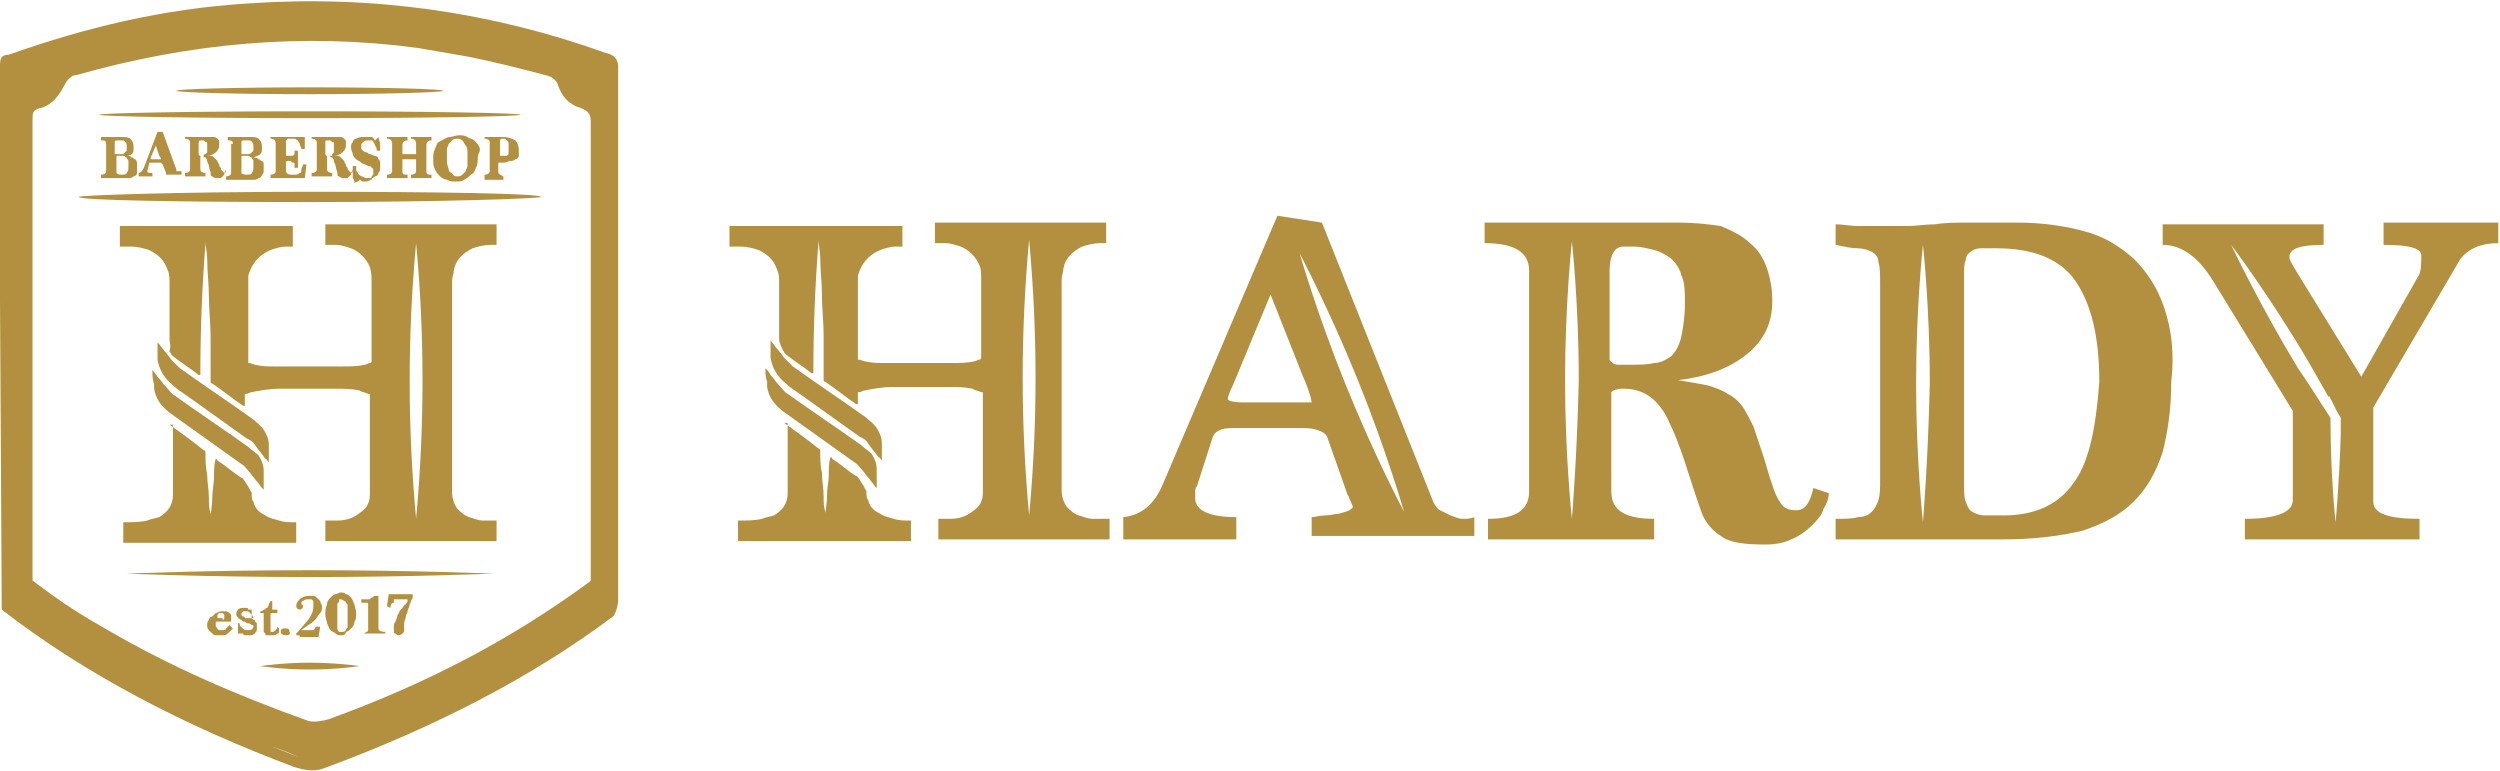 <svg xmlns="http://www.w3.org/2000/svg" width="146" height="45" viewBox="0 0 146 45"><path fill="#B3903F" d="M105.9 28.5c-.2.9-.5 1.3-1 1.3-.4 0-.7-.1-.9-.4s-.4-.7-.5-1.1c-.2-.5-.3-1-.5-1.6l-.6-1.8c-.2-.4-.4-.8-.6-1.1s-.5-.6-.9-.8c-.3-.2-.8-.4-1.2-.5-.5-.1-1.1-.2-1.7-.3 1.7-.2 3-.7 4-1.5s1.5-1.8 1.5-3.1c0-.7-.1-1.3-.3-1.9s-.5-1.1-1-1.5c-.4-.4-1-.7-1.7-1-.7-.1-1.5-.2-2.5-.2H86.7v1.2c1.7 0 2.6.5 2.6 1.6v12.9c0 1.1-.8 1.6-2.4 1.6v1.2h9.7v-1.2c-1.7 0-2.5-.5-2.5-1.6v-5.8c.1-.1.3-.2.7-.2.7 0 1.2.2 1.6.5s.8.8 1.1 1.5c.3.6.6 1.4.9 2.3s.6 1.9 1 3c.2.5.6 1 1.1 1.3.5.4 1.4.5 2.6.5q.9 0 1.5-.3c.5-.2.9-.5 1.2-.8s.6-.6.7-1q.3-.45.3-.9zm-14.1 1.8s-.4-3.6-.4-8.1.4-8.1.4-8.1.4 3.6.4 8.1c-.1 4.5-.4 8.1-.4 8.1m5.8-9.5c-.3.2-.6.4-1 .4-.4.1-.9.1-1.4.1h-.7c-.2 0-.4-.1-.5-.3v-5.2c0-.9.3-1.4.8-1.4h.6c.4 0 .8.1 1.2.2s.7.3 1 .5c.3.3.5.6.6 1 .2.4.2 1 .2 1.6 0 .8-.1 1.4-.2 1.9s-.3.9-.6 1.2m41.6-7.7v1.2c1.5 0 2.2.2 2.2.6 0 .5 0 .8-.1 1.1l-3.4 6-3.7-6c-.3-.5-.5-.8-.5-1 0-.5.7-.7 2-.7v-1.2h-9.4v1.2c1.1 0 2.1.7 3 2.2l4.6 7.5v5.2c0 .7-.9 1.1-2.8 1.1v1.2h10.2v-1.2c-1.8 0-2.7-.3-2.7-1v-5.5l5.1-8.7c.5-.6 1.2-.9 2.2-.9V13h-6.7zm-2.5 12.3c-.1 3-.3 5.1-.3 5.1s-.3-2.6-.3-6.1c-.6-.9-1.2-1.9-1.9-2.9-2.3-3.8-3.9-7.2-3.9-7.2s2.2 2.9 4.5 6.8l1.2 2.1c0-.3.3.6.7 1.2zM126.4 18c-.4-1.2-1-2.1-1.8-2.9-.8-.7-1.7-1.3-2.9-1.6-1.1-.3-2.4-.5-3.9-.5H115c-.7 0-1.4 0-2 .1-.6 0-1.1.1-1.6.1h-2.9c-.4 0-.9-.1-1.3-.1v1.2c.5.1.9.2 1.3.2.3 0 .6.1.8.2s.4.3.4.6c.1.3.1.7.1 1.4V28c0 .5 0 .9-.1 1.2s-.2.5-.4.7-.5.3-.8.3c-.3.1-.8.1-1.3.1v1.2h9.8c1.8 0 3.3-.2 4.6-.5 1.2-.4 2.2-.9 3-1.7s1.3-1.7 1.7-2.9c.3-1.2.5-2.5.5-4.1.2-1.7 0-3.1-.4-4.3m-14.1 12.5s-.4-3.6-.4-8.1.4-8.1.4-8.1.4 3.6.4 8.1c-.1 4.5-.4 8.1-.4 8.1m8.8-2.3c-.9 1.3-2.3 1.9-4.1 1.9h-1.1c-.3 0-.5-.1-.7-.2s-.3-.3-.4-.6c-.1-.2-.1-.6-.1-1V16c0-.3 0-.6.1-.8 0-.2.1-.4.3-.5.1-.1.3-.2.6-.2h.9c2.1 0 3.7.6 4.6 1.9s1.4 3.2 1.4 5.9c-.2 2.7-.6 4.7-1.5 5.9m-35.7 2.1c-.2 0-.4-.1-.7-.2l-.6-.3c-.2-.1-.3-.3-.4-.5L77.2 13l-2.6-.4-6.7 15.7c-.5 1.2-1.3 1.8-2.3 1.9v1.3h6.6v-1.3c-1.6 0-2.4-.4-2.4-1.1v-.4c0-.1 0-.2.1-.3l.9-2.8c.1-.4.5-.6 1.1-.6H76c.3 0 .6 0 .9.1s.5.2.6.4l1.2 3.4c.1.1.1.3.2.4 0 .1.1.2.1.3s-.1.1-.2.2c-.2.1-.3.1-.6.2-.2 0-.5.1-.8.1s-.6.1-.8.1v1.1h9.5v-1.1c-.2.1-.5.1-.7.1m-9.3-6.8h-3.5c-.6 0-.9-.1-.9-.2s.1-.4.3-.8l2.2-5.3 1.9 4.8c.4.9.5 1.4.5 1.5zm2.5-1c-1.7-4.2-2.7-7.7-2.7-7.7s1.7 3.2 3.4 7.4 2.7 7.7 2.7 7.7-1.7-3.2-3.4-7.4m-13.8 7.8v1.2h-10v-1.2h.7c.4 0 .8-.1 1.1-.3s.6-.4.7-.7c.1-.2.1-.4.1-.7V23c0-.1 0-.1-.1-.1-.2-.1-.4-.1-.5-.2-.5-.1-.9-.1-1.4-.1h-3.3c-.5 0-1.1.1-1.6.2-.1 0-.2.1-.3.1h-.1v.7H50c-.6-.4-1.2-.9-1.8-1.3-.1 0-.1-.1-.1-.1v-2.6c0-.8-.1-1.6-.1-2.4 0-.7-.1-1.4-.1-2.2 0-.3-.1-.7-.1-1v.1c-.2 2.6-.3 5.1-.3 7.7h-.1c-.5-.4-1-.7-1.5-1.1l-.1-.1c0-.1-.1-.1-.1-.2-.1-.2-.2-.4-.2-.6v-3.2c0-.3 0-.6-.1-.8-.2-.6-.5-.9-1.1-1.2-.3-.1-.7-.2-1-.2h-.7v-1.2h10.1v1.2h-.4c-.3 0-.6.1-.9.2-.7.3-1.1.8-1.3 1.5v5-.1c.2 0 .3.1.4.1.4.1.8.1 1.1.1h4c.4 0 .9 0 1.3-.1.1 0 .2-.1.3-.1 0 0 .1 0 .1-.1v-4.6c0-.3 0-.6-.1-.8-.2-.5-.6-.9-1.1-1.1-.3-.1-.6-.2-.9-.2h-.6V13h10v1.2h-.4c-.3 0-.7.1-1 .2-.6.3-1 .7-1.1 1.3 0 .2-.1.4-.1.6v12.3c0 .4.1.7.3 1 .2.2.4.4.7.5s.6.2.8.2zM60.1 14c-.5 5.4-.5 10.7 0 16.1.5-5.3.5-10.7 0-16.1M45.8 24.7c.7.5 1.4 1 2 1.5.1 0 .1.1.1.1 0 .4 0 .9.1 1.3 0 .5.1.9.1 1.4 0 .3 0 .6.1.9v.1c0-.1.1-.6.1-1.1 0-.4.1-.8.1-1.1 0-.4 0-.8.1-1.1 0 0 .1 0 .1.1.5.3.9.7 1.4 1 .1 0 .1.1.2.2.1.2.2.3.3.5 0 .1.1.1.1.2 0 .2 0 .4.1.5.1.4.3.6.7.8.3.2.5.2.8.3s.6.1.9.1h.1v1.2H43.1v-1.2h.1c.4 0 .9 0 1.3-.1.2-.1.4-.1.7-.2.5-.3.8-.7.8-1.3v-4.1z"/><path fill="#B3903F" d="M51.5 26.9c-.1-.1-.1-.2-.2-.2-.2-.3-.4-.5-.6-.8-.1-.2-.3-.3-.5-.4L46.7 23c-.3-.2-.6-.4-.8-.6q-.75-.6-.9-1.5v-1l.1.1c.2.3.5.6.7.9l.5.5c1.4 1 2.9 2 4.3 3 .2.2.4.3.6.6q.3.45.3.9zm-6.8-5.4c.1.1.2.2.3.4.2.2.3.4.5.6s.3.4.5.5c1.4 1 2.9 2 4.3 3 .2.2.4.3.6.5q.3.45.3.9v1.1l-.1-.1c-.2-.3-.5-.6-.7-.9-.2-.2-.3-.4-.5-.5l-4.2-3c-.5-.4-.8-.8-.9-1.4v-.3c-.1-.3-.1-.5-.1-.8m-26.6-16c-4.3 0-7.8-.1-7.8-.2s3.5-.2 7.8-.2 7.8.1 7.8.2-3.5.2-7.8.2m0 1.4c-6.8 0-12.3-.1-12.3-.2s5.5-.2 12.3-.2 12.3.1 12.3.2-5.5.2-12.3.2m0 4.9c-7.5 0-13.5-.1-13.5-.3 0-.1 6-.3 13.5-.3s13.5.1 13.5.3c0 .1-6.1.3-13.5.3m0 27.3c-1.6 0-2.9-.2-2.9-.2s1.3-.2 2.9-.2 2.9.2 2.9.2-1.3.2-2.9.2m0-5.4c-5.9 0-10.7-.2-10.7-.2s4.8-.2 10.7-.2 10.7.2 10.7.2-4.8.2-10.7.2M6.2 8.4c0-.2-.1-.2-.3-.2V8H7c.3 0 .5 0 .6.1s.2.2.2.5c0 .2 0 .3-.1.4 0 0-.1.1-.3.1.1 0 .2 0 .3.1.1 0 .1.1.2.1 0 0 .1.1.1.2v.6c0 .1-.1.2-.2.2-.1.1-.2.1-.3.1H5.9v-.2c.2 0 .3-.1.3-.2zm.6.6h.3c.1 0 .1 0 .2-.1l.1-.1v-.2c0-.1 0-.3-.1-.3 0-.1-.1-.1-.3-.1h-.2s-.1 0-.1.1V9zm0 1.1q0 .15 0 0c.1.1.2.1.3.1s.3 0 .3-.1c.1-.1.1-.2.1-.4v-.3c0-.1-.1-.1-.1-.2-.1 0-.1-.1-.2-.1h-.3c-.1 0-.1 0-.1.1zm2.6.3v-.2h.3v-.1l-.2-.5-.1-.1h-.6c-.1 0-.1 0-.1.1l-.1.4c0 .1.1.1.3.1v.2h-.8v-.2q.15 0 .3-.3l.8-2.1h.3l.8 2.2v.1h.3v.2H9.4zm-.3-1.9-.3.7v.1h.6s0-.1-.1-.2zm4 1.6v.1l-.1.1-.1.1h-.2c-.1 0-.2 0-.3-.1-.1 0-.1-.1-.1-.2s-.1-.3-.1-.4-.1-.2-.1-.3-.1-.2-.1-.2c-.1 0-.1-.1-.2-.1h-.1v.8c0 .1.1.2.3.2v.2h-1.2v-.2c.2 0 .3-.1.3-.2V8.3c0-.1-.1-.2-.3-.2V8h1.7c.1 0 .2.1.2.1.1.1.1.1.1.2v.2c0 .2-.1.3-.2.4s-.3.2-.5.2h.2c.1 0 .1 0 .2.1l.1.1.1.1c0 .1.1.2.1.2 0 .1 0 .1.1.2 0 .1 0 .1.1.2zc.1 0 .1-.1.1-.2zm-1.4-1h.2c0-.1.1-.1.1-.1l.1-.1v-.5c0-.1 0-.1-.1-.1l-.1-.1h-.2c-.1 0-.1.1-.1.2V9s0 .1.1.1m1.9-.7c0-.2-.1-.2-.3-.2V8h1.2c.3 0 .5 0 .6.1s.2.2.2.5c0 .2 0 .3-.1.4s-.2.1-.4.2c.1 0 .2 0 .3.1.1 0 .1.1.2.1.1.1.1.1.1.2v.3c0 .1 0 .3-.1.3 0 .1-.1.2-.2.2-.1.1-.2.1-.3.1h-1.6v-.2c.2 0 .3-.1.3-.2V8.4zm.5.6s.1 0 0 0h.4c.1 0 .1 0 .2-.1l.1-.1v-.2c0-.1 0-.3-.1-.3 0-.1-.1-.1-.3-.1h-.2s-.1 0-.1.1zm0 1.1c0 .1.1.1 0 0 .1.1.2.1.3.1s.3 0 .3-.1c.1-.1.1-.2.1-.4v-.3c0-.1-.1-.1-.1-.2-.1 0-.1-.1-.2-.1h-.3c-.1 0-.1 0-.1.1zm1.7.3v-.2c.2 0 .3-.1.3-.2V8.4q0-.3-.3-.3V8h2v.7h-.2c0-.1-.1-.2-.1-.3s-.1-.1-.1-.2c-.1 0-.1-.1-.2-.1h-.4l-.1.1V9c0 .1 0 .1.1.1h.3l.1-.1v-.2h.2v1h-.2v-.2c0-.1 0-.1-.1-.1 0 0-.1 0-.1-.1h-.2c-.1 0-.1 0-.1.1v.5c0 .1.1.2.3.2h.3c.1 0 .2-.1.2-.1.1 0 .1-.1.1-.2s.1-.2.1-.3h.2l-.1.8zm4.7-.3v.1l-.1.1-.1.1h-.2c-.1 0-.2 0-.3-.1-.1 0-.1-.1-.1-.2s-.1-.3-.1-.4-.1-.2-.1-.3-.1-.2-.1-.2c-.1 0-.1-.1-.2-.1h-.1v.8c0 .1.1.2.3.2v.2h-1.2v-.2c.2 0 .3-.1.3-.2V8.3c0-.1-.1-.2-.3-.2V8h1.7c.1 0 .2.1.2.1.1.1.1.1.1.2v.2c0 .2-.1.3-.2.4s-.3.2-.5.2h.2c.1 0 .1 0 .2.1l.1.1.1.1c0 .1.1.2.1.2 0 .1 0 .1.1.2 0 .1 0 .1.1.2zc.1 0 .1-.1.1-.2zm-1.4-1h.2c.1 0 .1 0 .1-.1l.1-.1v-.5c0-.1 0-.1-.1-.1l-.1-.1h-.2c-.1 0-.1 0-.1.1V9s0 .1.1.1"/><path fill="#B3903F" d="M22 8.8c0-.1 0-.2-.1-.3 0-.1-.1-.2-.1-.2 0-.1-.1-.1-.1-.1h-.2c-.1 0-.2 0-.3.1s-.1.1-.1.2v.2l.1.1s.1.1.2.1.1.1.2.1.2.1.3.1.2.1.2.2c.1.1.1.1.1.2v.3c0 .1 0 .2-.1.3 0 .1-.1.2-.2.2-.1.1-.2.1-.2.2-.1 0-.2.1-.3.1h-.2c-.1 0-.1-.1-.2-.1l-.1.1s-.1 0-.2.1c0-.1 0-.2-.1-.3v-.7h.2v.2c0 .1.1.2.1.2 0 .1.1.1.2.2.1 0 .2.1.3.1h.2c.1 0 .1 0 .1-.1l.1-.1V10c0-.1 0-.2-.1-.2 0-.1-.1-.1-.2-.1-.1-.1-.3-.1-.4-.2s-.2-.1-.3-.2-.2-.2-.2-.3-.1-.2-.1-.4c0-.1 0-.2.1-.3 0-.1.1-.2.2-.2.2-.1.3-.1.4-.1h.5c.1 0 .1.1.2.2l.1-.1.1-.1c0 .1.1.3.1.4v.4zm2 1.6v-.2c.2 0 .3-.1.3-.2v-.7h-.8v.7c0 .2.1.2.3.2v.2h-1.2v-.2c.2 0 .3-.1.3-.2V8.4q0-.3-.3-.3V8h1.2v.2q-.3 0-.3.3V9h.8v-.6q0-.3-.3-.3V8h1.2v.2q-.3 0-.3.3V10c0 .2.1.2.3.2v.2zm3.9-1.2c0 .2 0 .4-.1.6s-.1.3-.3.4c-.1.1-.2.2-.4.3-.1.1-.3.1-.5.1s-.3 0-.5-.1c-.1 0-.3-.1-.4-.2s-.2-.2-.3-.4-.1-.4-.1-.6 0-.4.1-.6.1-.3.2-.4c.4-.2.5-.3.7-.3.1 0 .3-.1.5-.1s.3 0 .5.1c.1.1.3.1.4.2s.2.2.3.4-.1.4-.1.6m-1.2 1.1c.1 0 .2 0 .3-.1l.2-.2c0-.1.1-.2.1-.3v-.8c0-.1 0-.3-.1-.4s-.1-.2-.2-.3-.2-.1-.3-.1-.2 0-.3.1l-.2.2c0 .1-.1.2-.1.3v.8c0 .1.1.3.1.4s.1.2.2.2c.1.2.2.2.3.2m1.6.1v-.2c.2 0 .3-.1.3-.2V8.3c0-.1-.1-.2-.3-.2V8h1.1c.3 0 .5.1.7.2.1.1.2.3.2.6v.3c0 .1-.1.2-.2.2-.1.1-.2.1-.3.1s-.2.1-.4.1h-.3v.5c0 .1 0 .1.1.2.1 0 .1.1.2.1v.2h-1.1zm.8-1.3h.5l.1-.1v-.6c0-.1 0-.1-.1-.2l-.1-.1h-.2c-.1 0-.1.1-.1.2v.8zM13.6 36.7l-.3.3c-.1.1-.2.1-.4.1h-.3c-.1 0-.2-.1-.2-.1l-.2-.2c-.1-.1-.1-.2-.1-.3s0-.2.1-.3c0-.1.1-.2.2-.2l.2-.2c.1 0 .2-.1.3-.1h.3c.1 0 .2.1.2.1.1.1.1.1.1.2v.3h-.9v.2c0 .1 0 .1.1.2 0 .1.1.1.1.1h.2c.1 0 .2 0 .2-.1l.2-.2zm-.6-.5q.15 0 0 0c.1 0 .1-.1.1-.1v-.2l-.1-.1h-.2l-.1.1v.2h.3zm1.8-.1c0-.1-.1-.2-.2-.3s-.1-.1-.2-.1h-.2l-.1.1v.1s0 .1.1.1c0 0 .1 0 .1.1h.3c.1 0 .1 0 .2.1.1 0 .1 0 .1.1l.1.1v.4c0 .1-.1.1-.1.2-.1 0-.1.1-.2.1h-.4s-.1 0-.1-.1h-.3v-.6h.1c0 .1 0 .2.1.2 0 .1.1.1.1.1l.1.1h.2c.2 0 .3-.1.3-.2s0-.1-.1-.1c0 0-.1-.1-.2-.1s-.1 0-.2-.1c-.1 0-.1 0-.2-.1-.1 0-.1-.1-.2-.1 0-.1-.1-.1-.1-.2s0-.2.1-.3.2-.1.4-.1h.1s.1 0 .1.1h.2v.5zm1.5.6v.2c0 .1-.1.1-.1.1s-.1.1-.2.1h-.4c-.1 0-.1 0-.1-.1l-.1-.1v-1.1h-.2v-.1c.1 0 .1 0 .2-.1.1 0 .1-.1.2-.1 0 0 .1-.1.1-.2s.1-.1.1-.2h.1v.5h.3v.2h-.4v1.1h.1c.1 0 .1 0 .2-.1 0 0 .1-.1.1-.2zm.4.4c-.2 0-.3-.1-.3-.2 0-.2.1-.2.3-.2s.2.1.2.2c.1.1 0 .2-.2.2m.8 0h-.2V37c.3-.3.5-.6.7-.8.2-.3.3-.5.3-.8v-.3l-.1-.1H18c-.1 0-.2 0-.3.1-.1 0-.1.1-.1.2.1 0 .1.1.1.1 0 .1-.1.2-.2.2s-.2-.1-.2-.2c0-.2.1-.3.2-.4s.3-.2.5-.2h.3c.1 0 .2.1.2.1l.2.2c0 .1.1.2.1.3 0 .2 0 .3-.1.4s-.2.3-.3.4-.2.2-.4.3c-.1.1-.3.2-.4.3h.7l.1-.1s0-.1.1-.1h.2l-.1.6h-1.1zm2.4 0c-.1 0-.2 0-.3-.1s-.2-.1-.3-.2-.1-.2-.2-.4c0-.1-.1-.3-.1-.5s0-.4.1-.6c0-.2.1-.3.2-.4s.2-.2.3-.2.2-.1.3-.1.2 0 .3.1c.1 0 .2.1.3.2s.1.2.2.4c0 .1.1.3.1.5s0 .4-.1.5c0 .2-.1.3-.2.4s-.2.2-.3.2c0 .2-.2.2-.3.2m.1-.2c.1 0 .1 0 .2-.1 0-.1.1-.1.1-.2v-1.2c0-.1 0-.1-.1-.2 0-.1-.1-.1-.1-.1s-.1-.1-.2-.1-.1 0-.1.1-.1.1-.1.2v1.4c0 .1.1.2.1.2zm1.1.2V37c.1 0 .2 0 .3-.1.1 0 .1-.1.1-.1v-1.5c0-.1 0-.1-.1-.1h-.3V35h.4c.1 0 .1 0 .2-.1.1 0 .1-.1.2-.1h.2v1.9c0 .1.1.2.4.2v.1h-1.4zm1.9-1.9c-.1 0-.2.1-.2.3l-.2-.1.1-.7h1.4v.2c0 .1-.1.1-.1.2s-.1.2-.1.3-.1.2-.1.3-.1.2-.1.3-.1.3-.1.4v.4c0 .1 0 .1-.1.2 0 0-.1.1-.2.1s-.1 0-.2-.1c-.1 0-.1-.1-.1-.2v-.2c0-.1 0-.2.1-.3 0-.1.1-.2.1-.3s.1-.2.1-.2c0-.1.1-.2.2-.3s.1-.2.2-.2c0-.1.1-.1.1-.2V35H23zm6-4.8v1.2H19v-1.2h.7c.4 0 .8-.1 1.1-.3s.6-.4.7-.7c.1-.2.1-.4.1-.7v-5.6c0-.1 0-.1-.1-.1-.2-.1-.4-.1-.5-.2-.5-.1-.9-.1-1.4-.1h-3.3c-.5 0-1.1.1-1.6.2-.1 0-.2.1-.3.1h-.1v.7h-.1c-.6-.4-1.2-.9-1.8-1.3-.1 0-.1-.1-.1-.1v-2.6c0-.8-.1-1.6-.1-2.4 0-.7-.1-1.4-.1-2.2 0-.3-.1-.7-.1-1v.1c-.2 2.6-.3 5.1-.3 7.7h-.1c-.5-.4-1-.7-1.5-1.1l-.1-.1c0-.1-.1-.1-.1-.2.1-.3 0-.5 0-.7v-3.2c0-.3 0-.6-.1-.8-.2-.6-.5-.9-1.1-1.2-.3-.1-.7-.2-1-.2H7v-1.2h10.1v1.2h-.4c-.3 0-.6.1-.9.2-.7.3-1.1.8-1.3 1.5v5.1c.2 0 .3.1.4.1.4.1.8.1 1.1.1h4c.4 0 .9 0 1.3-.1.1 0 .2-.1.3-.1 0 0 .1 0 .1-.1v-4.6c0-.3 0-.6-.1-.9-.2-.5-.6-.9-1.1-1.1-.3-.1-.6-.2-.9-.2H19v-1.2h10v1.2h-.4c-.3 0-.7.1-1 .2-.6.3-1 .7-1.1 1.3 0 .2-.1.4-.1.6v12.3c0 .4.1.7.3 1 .2.2.4.4.7.5s.6.2.8.2zm-4.7-16.2c-.5 5.4-.5 10.7 0 16.1.5-5.4.5-10.8 0-16.1M9.9 24.8q.15 0 0 0c.7.5 1.4 1 2 1.5.1 0 .1.1.1.1 0 .4 0 .9.1 1.3 0 .5.1.9.1 1.4 0 .3 0 .6.1.9v.1c0-.1.1-.6.1-1.1 0-.4.1-.8.1-1.1 0-.4 0-.8.1-1.1 0 0 .1 0 .1.1.5.3.9.7 1.4 1 .1 0 .1.1.2.2.1.2.2.3.3.5 0 .1.1.1.1.2 0 .2 0 .4.1.5.1.4.3.6.7.8.3.2.5.2.8.3s.6.1.9.1h.1v1.2H7.2v-1.2h.1c.4 0 .9 0 1.3-.1.2-.1.4-.1.7-.2.5-.3.8-.7.8-1.3v-4.1z"/><path fill="#B3903F" d="M15.7 27c-.1-.1-.1-.2-.2-.2-.2-.3-.4-.5-.6-.8-.1-.2-.3-.3-.5-.4l-3.5-2.5c-.3-.2-.6-.4-.8-.6q-.75-.6-.9-1.5v-1l.1.1c.2.3.5.6.7.9l.5.5c1.4 1 2.9 2 4.3 3 .2.2.4.3.6.6q.3.45.3.9zm-6.8-5.4.3.4c.2.2.3.4.5.6s.3.4.5.5c1.4 1 2.9 2 4.3 3 .2.2.4.3.6.5q.3.45.3.9v1.1l-.1-.1c-.2-.3-.5-.6-.7-.9-.2-.2-.3-.4-.5-.5l-4.2-3c-.5-.4-.8-.8-.9-1.4v-.3c-.1-.2-.1-.5-.1-.8 0 .1 0 0 0 0"/><path fill="#B3903F" d="M35.4 3.1C28.7.7 21.8-.3 14.5.2 9.6.5 5 1.6.5 3.2c-.4 0-.5.2-.5.6v13.7c0 .2.1 16.4.1 18v.1c4.9 3.8 10.7 6.8 17.1 9.2.7.2 1.2.3 1.9 0 6.2-2.3 11.9-5.2 16.7-8.8.2-.2.3-.8.3-.9V3.9c0-.4-.2-.7-.7-.8M4.3 35.6c-.8-.5-1.6-1.1-2.4-1.7V7c0-.4 0-.6.5-.7.7-.2 1.1-.8 1.4-1.4.1-.2.3-.4.5-.5h.1c6.7-1.9 13.3-2.5 20-1.6l2.9.5c1.5.3 3.1.7 4.6 1.1.4.1.6.3.7.6.2.6.6 1.1 1.3 1.3.5.2.6.4.6.8v26.8l-.1.1c-4.5 3.3-9.4 5.9-15.2 8-.3.1-.9.2-1.2.1-4.2-1.5-8.1-3.2-11.7-5.3-.7-.4-1.4-.8-2-1.2M15 2.2h.7zm.9 41.4c.9.3 1.5.6 1.5.6z"/></svg>